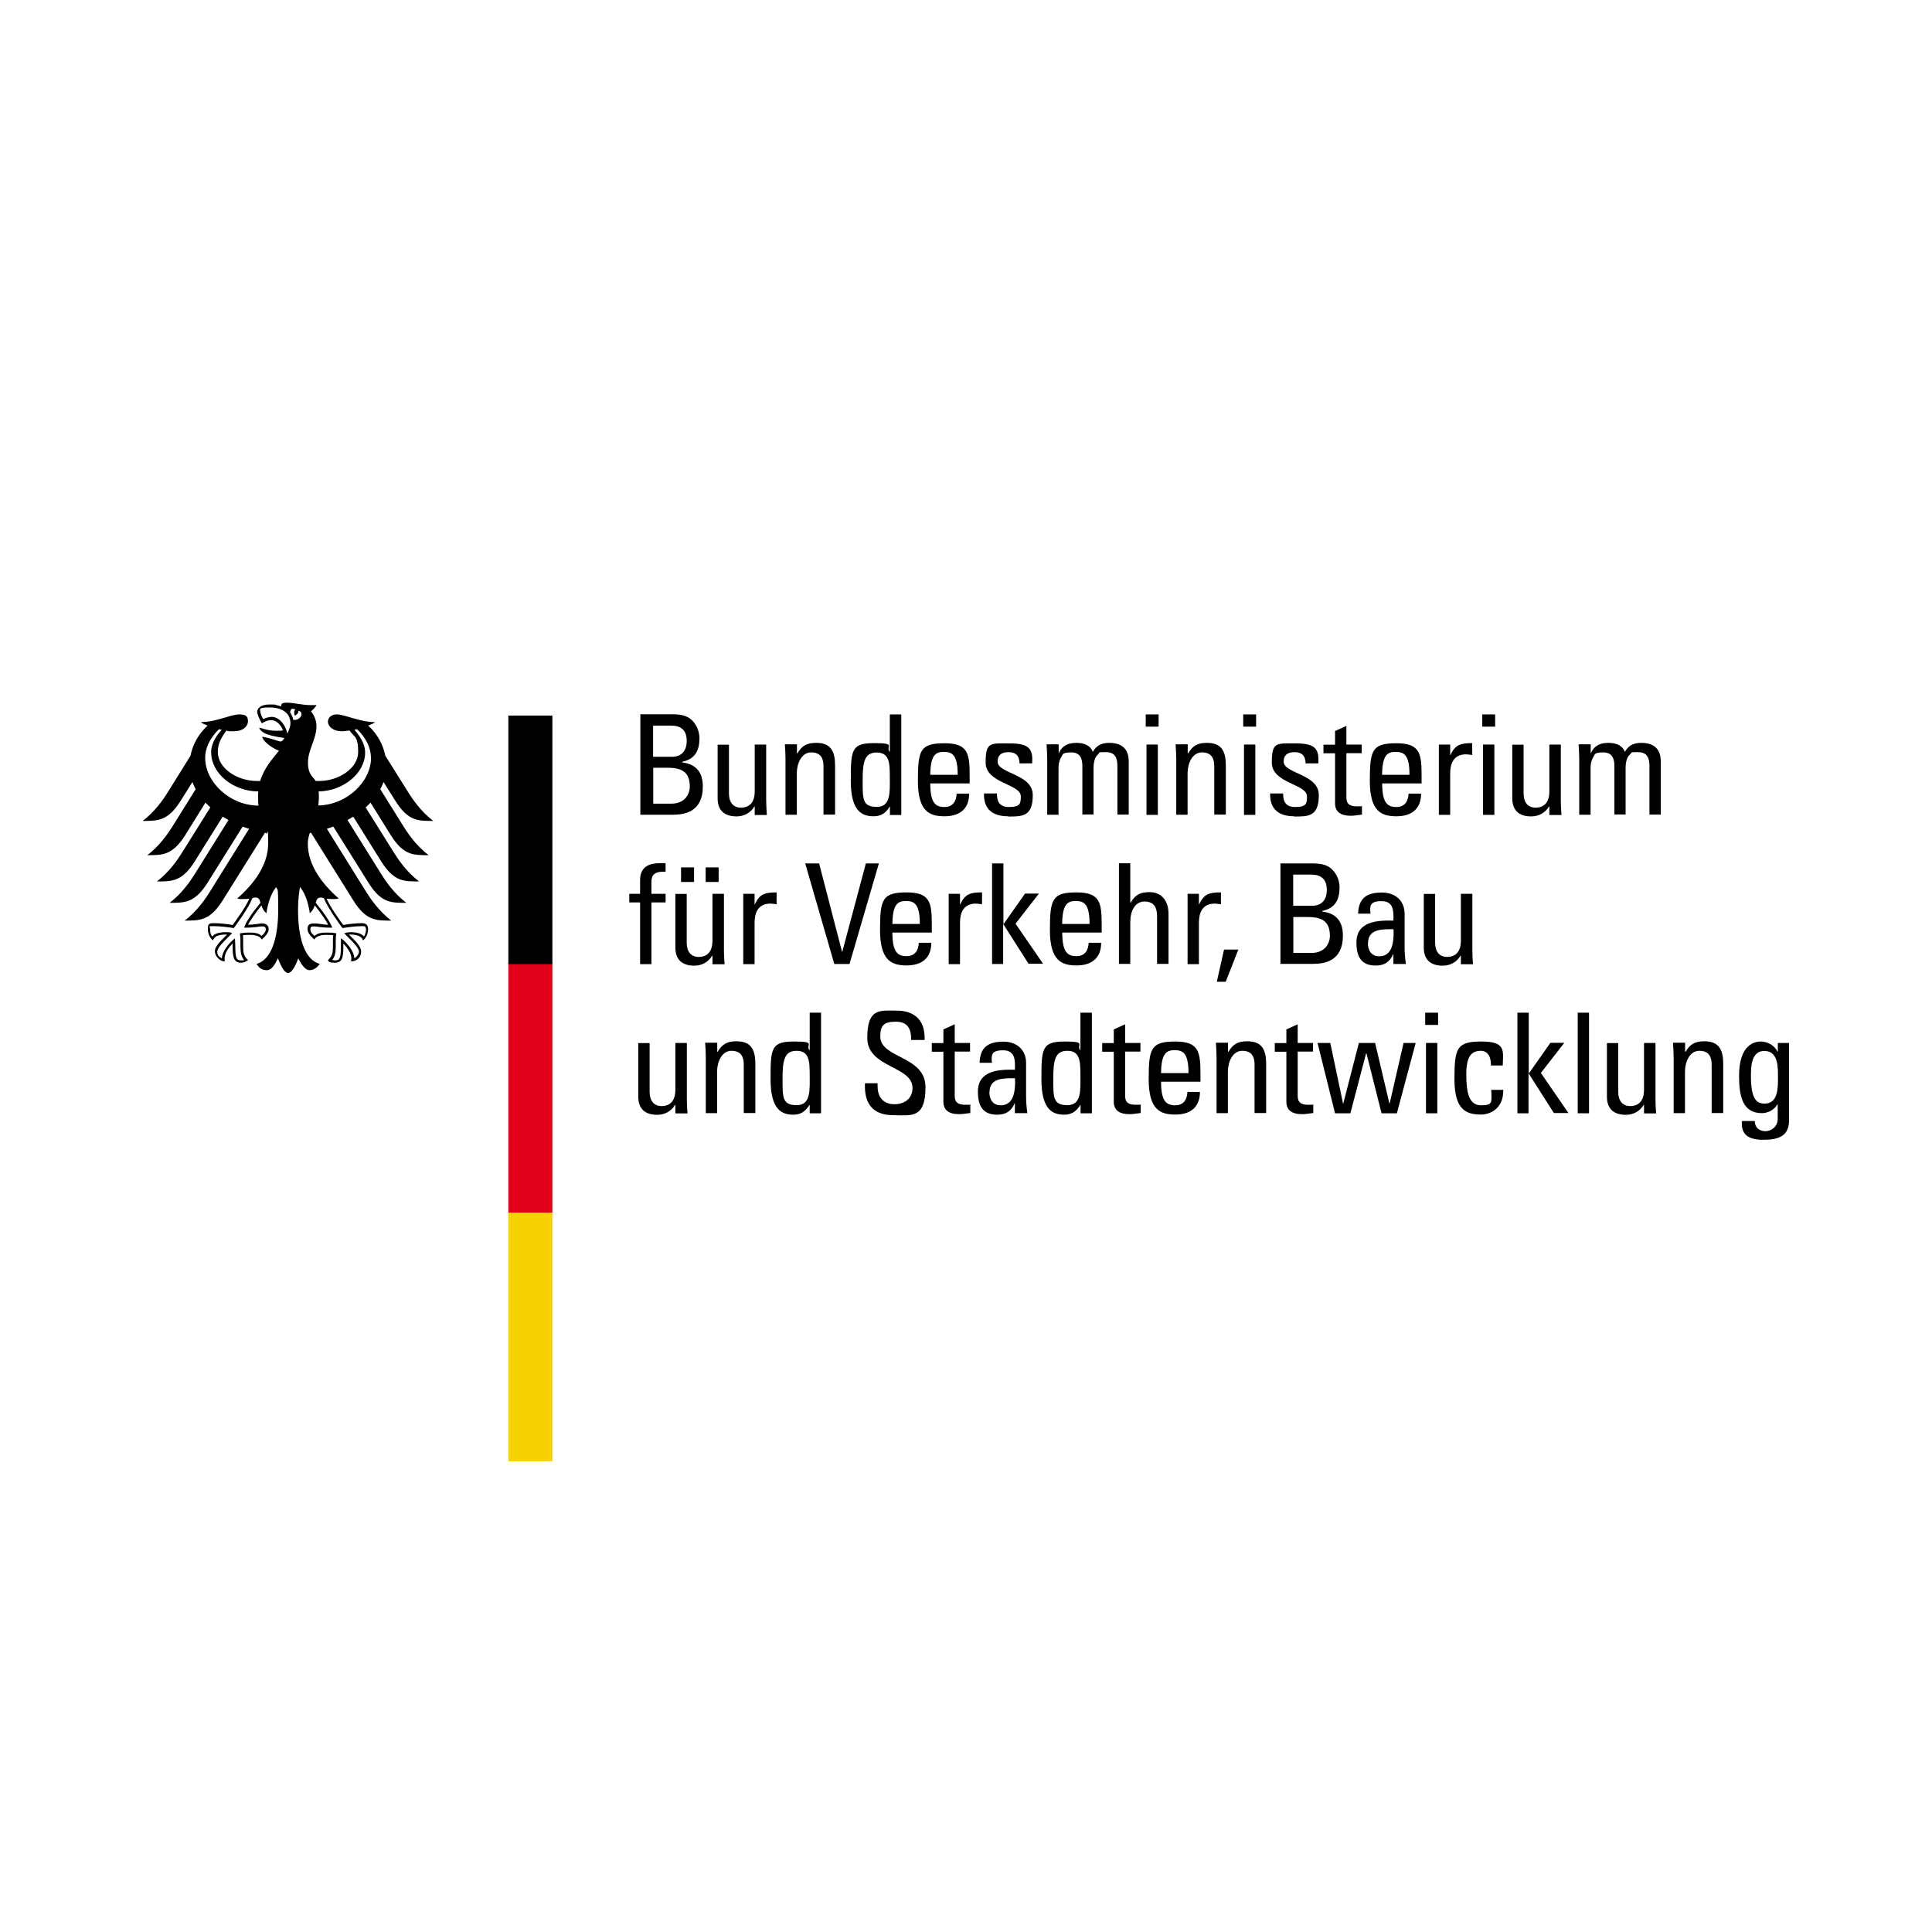 <?xml version="1.0" encoding="UTF-8"?>
<svg xmlns="http://www.w3.org/2000/svg" width="1500.1" height="1500.1" version="1.1" xmlns:svg="http://www.w3.org/2000/svg" viewBox="0 0 1500.1 1500.1">
  <defs>
    <style>
      .cls-1 {
        fill: #e3001b;
      }

      .cls-2 {
        fill: #f7d100;
      }

      .cls-3 {
        fill-rule: evenodd;
      }
    </style>
  </defs>
  <!-- Generator: Adobe Illustrator 28.7.1, SVG Export Plug-In . SVG Version: 1.2.0 Build 142)  -->
  <g>
    <g id="Ebene_1">
      <g id="svg2657">
        <path id="path9778" class="cls-2" d="M394.7,941.6h34.2v193h-34.2v-193h0Z"/>
        <path id="path9782" class="cls-1" d="M394.7,747.9h34.2v193.7h-34.2v-193.7h0Z"/>
        <path id="path9786" d="M394.7,555.6h34.2v193h-34.2v-193h0Z"/>
        <path id="path9790" class="cls-3" d="M199.4,748.7h0ZM199.4,748.7h0ZM199.4,748.8h0ZM199.4,748.6h0ZM288,588.3c0-11-8-19.7-10.8-22.1l-2,.4c3,3.7,8.3,9.8,8.3,17.8,0,15.9-16.9,29.8-36.1,30.1.2,1.7.2,3.1.2,4.3,0,2.3-.2,4.5-.4,6.6,21.9-.4,40.9-18.2,40.9-37.2h0ZM257.9,720.3c-9.4,0-11.4-1-13.8-1s-3.1.2-3.1,2.4,1.7,3.8,3.3,5c2.2-2.2,5.2-2.6,10.1-2.6s5.3.4,6.7.6c-.2,1.3-.4,3.1-.4,5.5v4.4c0,5.5-.8,8.4-2.7,10.6.4.3,1.5.5,2.2.5,3.6,0,4.5-1.8,4.5-11.1s.3-5.4.3-6c5,3.8,10.1,10.6,10.1,15.5,1.7-.8,3.6-3.3,3.6-5.2,0-3.3-5.6-8.3-11.5-14.3.8-.2,3.1-.8,4.8-.8,4.6,0,8.4.8,10.6,3.3.9-1,1.6-3.8,1.6-5.3,0-2.8-1.6-2.7-2.8-2.7-5,0-11.1.8-15.5,1.5-1.6-2.1-11.7-15.9-14.4-23.2-.8-.3-1.3-.5-2.6-.5-2.4,0-3.1,1.7-3.8,4,5.6,6.8,11,14.2,12.9,19.4h.2ZM202.2,700.9c-.6-2.4-1.2-4-3.7-4s-1.8.3-2.6.5c-2.6,7.3-12.8,21.1-14.4,23.2-4.4-.7-10.5-1.5-15.5-1.5s-2.8,0-2.8,2.7.7,4.5,1.6,5.3c2.2-2.5,5.9-3.3,10.6-3.3s4,.6,4.8.8c-5.9,6-11.5,11-11.5,14.3s1.9,4.3,3.6,5.2c0-4.9,5.1-11.7,10.1-15.5,0,.7.3,3.2.3,6,0,9.3.9,11.1,4.5,11.1s1.7-.3,2.2-.5c-1.9-2.2-2.7-5.2-2.7-10.6s0-3.1,0-4.4c0-2.4-.3-4.2-.4-5.5,1.3-.2,4.5-.6,6.7-.6,4.8,0,7.9.4,10.1,2.6,1.6-1.2,3.3-3.5,3.3-5,0-2.3-1.5-2.4-3.1-2.4-2.4,0-4.5,1-13.8,1,1.8-5.2,7.2-12.7,12.8-19.4h.2ZM163.9,584.4c0-8.1,5.2-14.3,8.2-17.8l-2-.4c-2.8,2.4-10.8,11.2-10.8,22.1,0,19.2,19.4,37.2,41.4,37.2-.3-2.1-.3-4.3-.3-6.7s0-3,.2-4.3c-19.5,0-36.6-14-36.6-30.1h0ZM223.1,569.6c1-2.3,2.4-5.1,2.4-8,0-8.3-6.9-12.3-16.2-12.3s-7.2,1.6-7.2,3.1,1.6,5,2.2,5.9c1.7-.8,4.8-1.7,6.6-1.7,6.4,0,11.1,7.1,12.2,13h0ZM227.7,558.9c5.4,1,9.1-5.9,3.9-7.1.7,2.3-2.7,3.9-2.7,3.9,0,0-1.3-3.1.4-4.8-3.1-1.6-3.9.3-4,2.3,1.2,1.7,2,3.6,2.4,5.8h0ZM245.3,606.4c.9,0,1.7,0,2.5,0,15.2,0,30.3-9.9,30.3-22.5s-3.1-11.5-6.8-16.7c-2.2.3-4.2.6-5.8.6-6.9,0-10.7-3.7-10.9-7.3,0-3.2,2.6-5.8,6.8-5.8,6.4,0,18.1,6,29.9,6-1.1.9-3.1,1.8-5.4,2.7,6.9,6.2,11.5,14.5,13.3,23.4l18.1,28.9c3.1,4.8,9.4,14.3,19.1,21.7-11.7,0-19.4.3-29.3-15.4l-9.3-14.8c-.7,1.9-1.6,3.8-2.5,5.6l18.4,29.5c3.1,4.9,9.4,14.3,19.1,21.7-11.7,0-19.4.3-29.3-15.4l-15.8-25.4c-1.1,1.2-2.4,2.4-3.8,3.7l22.4,35.8c3.1,4.9,9.4,14.3,19.1,21.7-11.7,0-19.4.3-29.3-15.4l-21.8-34.9c-1.5.9-2.9,1.7-4.5,2.6l26.6,42.6c3.1,4.9,9.4,14.3,19.1,21.7-11.7,0-19.4.3-29.3-15.4l-27.4-43.8c-1.7.6-3.2,1.2-5,1.7l30.9,49.6c3,4.8,9.5,14.3,19.1,21.7-11.6,0-19.4.3-29.3-15.4l-33-52.8-1,.2c-.9,2.9-1.5,5.5-1.5,8.2,0,16.6,10.9,31.2,24,42.6-.9.3-2.3.5-3.7.5-2.7,0-4.5-.2-5.7-.3,3.1,6.9,9.5,15.7,12.9,20.4,4.3-.8,10.5-1.4,14.6-1.4s4.7,2.5,4.7,4.7c0,3.8-1.8,7-3.9,8.7-.8-2-2.4-4.6-10.2-4.6h-.8c2.3,2.6,9.5,8.4,9.5,13.1s-3.4,7.8-7.9,7.8c.3-1,.3-1.9.3-2.6,0-3.8-3.3-8.2-6.2-11.4v1.9c0,9-.8,13.1-6.6,13.1s-4.7-1.6-5.4-2c3.7-3.4,3.9-6.1,3.9-11.1v-4.4c0-1.1,0-2.6.2-3.8-2-.3-2.9-.3-4.5-.3,0,0-8.1-.6-10.1,3.6-2.2-2-5.3-4.9-5.3-8s1-4.5,5.2-4.5,6.6,1,10.8,1c-1.1-2.4-6.1-9.8-10.4-15-.7,2-1.7,4.3-3.9,6.1-.3-3.4-2.3-14.2-7.6-20.4-.6,4.2-1.5,8.6-1.5,17.7,0,22.3,5.3,38.8,16.8,42-1.5,2.6-4.6,4.9-7.9,4.9s-6.5-4.7-8.7-9.2c-1.2,3.3-4.5,11.4-7.9,11.4s-6.6-8-7.9-11.4c-2.3,4.5-4.6,9.2-8.7,9.2s-6.4-2.3-7.9-4.9c11.4-3.1,16.8-19.7,16.8-42s-.8-13.6-1.5-17.7c-5.3,6.3-7.3,17-7.6,20.4-2.3-1.8-3.3-4-3.9-6.1-4.3,5.2-9.3,12.6-10.4,15,4.2,0,9.2-1,10.8-1,4.2,0,5.2,2.4,5.2,4.5,0,3.1-3.2,6-5.4,8-1.9-4.2-10.1-3.6-10.1-3.6-1.6,0-2.4,0-4.5.3.2,1.1.2,2.6.2,3.8v4.4c0,5.1.2,7.7,3.8,11.1-.7.4-2.6,2-5.4,2-5.7,0-6.6-4.1-6.6-13.1s0-1,0-1.9c-2.9,3.1-6.2,7.5-6.2,11.4s0,1.6.3,2.6c-4.5,0-7.9-4.6-7.9-7.8,0-4.7,7.2-10.5,9.5-13.1h-.8c-7.9,0-9.4,2.6-10.2,4.6-2.1-1.7-3.9-4.8-3.9-8.7s.4-4.7,4.7-4.7,10.3.6,14.6,1.4c3.2-4.6,9.8-13.5,12.9-20.4-1.2.2-3,.3-5.7.3s-2.8-.2-3.7-.5c13-11.3,24-26,24-42.6s-.6-5.3-1.5-8.2l-1-.2-33,52.8c-9.9,15.6-17.7,15.4-29.3,15.4,9.6-7.3,16.1-16.9,19.1-21.7l30.9-49.6c-1.7-.5-3.3-1.1-5-1.7l-27.4,43.8c-9.9,15.6-17.7,15.4-29.3,15.4,9.7-7.4,16-16.8,19.1-21.7l26.6-42.6c-1.5-.9-3-1.7-4.5-2.6l-21.8,34.9c-9.9,15.6-17.6,15.4-29.3,15.4,9.7-7.4,16-16.8,19.1-21.7l22.4-35.8c-1.3-1.2-2.5-2.4-3.8-3.7l-15.8,25.4c-9.9,15.6-17.7,15.4-29.3,15.4,9.7-7.4,16-16.9,19.1-21.7l18.4-29.5c-1-1.8-1.8-3.7-2.5-5.6l-9.3,14.8c-9.9,15.6-17.7,15.4-29.3,15.4,9.7-7.4,16.1-16.9,19.1-21.7l18-28.9c1.7-8.9,6.4-17.2,13.3-23.4-2.3-.9-4.3-1.8-5.4-2.7,11.8,0,23.4-6,29.9-6s6.8,2.4,6.8,5.8c-.3,3.7-4,7.3-10.9,7.3s-3.6-.2-5.8-.6c-3.8,5.2-6.7,10-6.7,16.7,0,12.7,15.1,22.5,30.4,22.5s1.7,0,2.5,0c3.1-10.2,9.4-17,14.6-23.5-6.2-2.3-13-8.1-13-10.8.8-.4,12.6,3.2,13.8,3.6h.8c1.4-.4,2.6-2.5,2.6-2.7-1.2-.2-8.7-1.1-13.7-3-3.8-1.4-5.8-3.9-5.8-4.9,1.2-.2,5.9,2.3,12.8,2.3s3.1,0,5.6-.4c-1.7-4.2-5.1-7.8-8.8-7.8s-4.8,1-7.6,2.4c-1.9-3-3.6-6.9-3.6-9.1s2.5-5.5,9.5-5.5,3.8.2,5.5.5c1.4.3,2.5.6,3.8,1,0-.2-.2-.5-.2-.9,0-1,.9-2,4.2-2,5.8,0,11.8,1.9,19.1,1.9s3.1,0,4.3-.5c-.4,1.5-2.5,3.6-4.4,5.3,1.1,1.6,4.2,5.4,4.2,11.6,0,10-6.6,18.2-6.6,28.2s4.6,11.3,5.9,14.3h0v-.2Z"/>
        <path id="path9794" d="M497.2,632.7v-78.1h25.4c10.8,0,14.5,3.7,17.4,8,2.7,4.2,3.1,8.8,3.1,10.4,0,9.7-3.3,16.3-13.4,18.5v.5c11.1,1.3,16,8,16,18.7,0,20-14.6,21.9-23.4,21.9h-25.2ZM507.2,587.6h14.5c7.8,0,11.5-4.9,11.5-12.4s-3.7-11.8-12-11.8h-14.1v24.2ZM507.2,624h14.1c10.6,0,14.3-7.6,14.3-13.3,0-12.4-7.7-14.6-17.8-14.6h-10.6v27.9h0Z"/>
        <path id="path9798" d="M586.1,578.1h8.8v43.3c0,3.8.3,7.6.5,11.4h-9.4v-6.6h-.3c-2.9,5-8.1,7.7-13.8,7.7-9.5,0-14.7-4.7-14.7-14.1v-41.6h8.8v37.9c0,6.6,3.1,11,9.3,11s10.7-3.6,10.7-12.7v-36.2h.2Z"/>
        <path id="path9802" d="M639.4,632.7v-37.9c0-5.9-2.1-10.6-9.6-10.6s-11.1,8.7-11.1,16.1v32.3h-8.8v-43.3c0-3.8-.2-7.6-.5-11.4h9.4v7h.4c3.5-6.1,7.5-8.1,14.6-8.1,11.7,0,14.6,7,14.6,17.8v37.9h-9Z"/>
        <path id="path9806" d="M691,554.7h8.8v78.1h-8.8v-6.5h-.2c-3.1,5.1-6.8,7.5-12.5,7.5-8.7,0-17.7-3.5-17.7-27.5s.4-29.3,18-29.3,9,2.3,12,6.6h.3v-28.9h0ZM680.6,584.3c-9.5,0-10.8,7.6-10.8,22.1s0,20.1,11.1,20.1,10-12.3,10-23.3-.4-18.9-10.2-18.9h0Z"/>
        <path id="path9810" d="M722.3,608.3c0,15.2,4.1,18.3,11,18.3s9.2-4.9,9.5-10.4h9.7c0,12.1-7.6,17.6-19.1,17.6s-20.7-3.5-20.7-27.5,1.8-29.2,20.7-29.2,19.5,8.6,19.5,26.6v4.6h-30.7ZM743.6,601.6c0-15.9-4.5-17.8-10.9-17.8s-10.2,2.7-10.4,17.8h21.3Z"/>
        <path id="path9814" d="M782.8,633.8c-11.8,0-19.1-5.2-18.8-17.7h10.1c0,3.1,0,10.5,9.1,10.5s9.4-2.7,9.4-8.3c0-9.7-27.3-10-27.3-26.2s3.5-14.9,18.8-14.9,18.1,4.6,17.3,15.5h-9.8c0-5.8-2.9-8.7-8.6-8.7s-8.4,2.6-8.4,7.3c0,9.6,27.3,9.4,27.3,26.1s-8.2,16.6-19.1,16.6h0Z"/>
        <path id="path9818" d="M840.4,632.7v-37.9c0-5.5-1.5-10.6-8.7-10.6s-6.4,1.7-7.7,3.7c-1.7,2.7-2.1,5.9-2.1,8v36.7h-8.8v-43.3c0-3.8-.3-7.6-.5-11.4h9.4v6.8h.2c2.6-5.9,7.3-7.9,13.6-7.9s10.8,2.1,12.8,7c3.1-5.9,8-7,12.9-7s14.9,1.3,14.9,14.2v41.5h-8.8v-37.9c0-5.5-1.5-10.6-8.7-10.6s-4.3,0-6.7,2.1c-2.6,2.2-3.1,7.6-3.1,9.6v36.7h-8.8,0Z"/>
        <path id="path9822" d="M889.6,554.7h10v9.5h-10v-9.5ZM899,632.7h-8.8v-54.6h8.8v54.6Z"/>
        <path id="path9826" d="M942.8,632.7v-37.9c0-5.9-2.1-10.6-9.6-10.6s-11.1,8.7-11.1,16.1v32.3h-8.8v-43.3c0-3.8-.3-7.6-.5-11.4h9.4v7h.4c3.5-6.1,7.6-8.1,14.6-8.1,11.7,0,14.6,7,14.6,17.8v37.9h-9Z"/>
        <path id="path9830" d="M965.3,554.7h10v9.5h-10v-9.5ZM974.7,632.7h-8.8v-54.6h8.8v54.6Z"/>
        <path id="path9834" d="M1005,633.8c-11.8,0-19.1-5.2-18.8-17.7h10.1c0,3.1,0,10.5,9.1,10.5s9.4-2.7,9.4-8.3c0-9.7-27.3-10-27.3-26.2s3.5-14.9,18.8-14.9,18,4.6,17.3,15.5h-9.9c0-5.8-2.9-8.7-8.6-8.7s-8.4,2.6-8.4,7.3c0,9.6,27.3,9.4,27.3,26.1s-8.2,16.6-19.1,16.6Z"/>
        <path id="path9838" d="M1036.6,578.1v-10.5l8.8-4v14.5h11.9v6.7h-11.9v33.4c0,3.5,0,7.9,8.1,7.9s2.1-.3,4-.4v6.8c-2.9.3-5.9.9-8.7.9-8.4,0-12.2-3.5-12.2-9.7v-38.8h-9v-6.7h9Z"/>
        <path id="path9842" d="M1073.2,608.3c0,15.2,4.1,18.3,11,18.3s9.2-4.9,9.5-10.4h9.7c0,12.1-7.6,17.6-19.1,17.6s-20.7-3.5-20.7-27.5,1.8-29.2,20.7-29.2,19.5,8.6,19.5,26.6v4.6h-30.7ZM1094.4,601.6c0-15.9-4.5-17.8-10.9-17.8s-10.2,2.7-10.4,17.8h21.3Z"/>
        <path id="path9846" d="M1126,586.3h.2c3.7-8.3,8.2-9.3,16.9-9.3v9.2c-.8,0-1.7-.3-2.4-.3-.8,0-1.5-.2-2.4-.2-9.8,0-12.3,7.4-12.3,14.8v32.2h-8.8v-54.6h8.8v8.2h0Z"/>
        <path id="path9850" d="M1150.9,554.7h10v9.5h-10v-9.5ZM1160.3,632.7h-8.8v-54.6h8.8v54.6Z"/>
        <path id="path9854" d="M1203.1,578.1h8.8v43.3c0,3.8.2,7.6.5,11.4h-9.4v-6.6h-.3c-2.9,5-8.1,7.7-13.8,7.7-9.5,0-14.7-4.7-14.7-14.1v-41.6h8.8v37.9c0,6.6,3.1,11,9.3,11s10.7-3.6,10.7-12.7v-36.2h.2Z"/>
        <path id="path9858" d="M1253.5,632.7v-37.9c0-5.5-1.5-10.6-8.7-10.6s-6.4,1.7-7.7,3.7c-1.7,2.7-2.1,5.9-2.1,8v36.7h-8.8v-43.3c0-3.8-.3-7.6-.5-11.4h9.4v6.8h.2c2.6-5.9,7.3-7.9,13.6-7.9s10.8,2.1,12.8,7c3.1-5.9,8-7,12.9-7s14.9,1.3,14.9,14.2v41.5h-8.8v-37.9c0-5.5-1.5-10.6-8.7-10.6s-4.3,0-6.7,2.1c-2.6,2.2-3.1,7.6-3.1,9.6v36.7h-8.8Z"/>
        <path id="path9862" d="M497,694v-10.6c0-11,7.8-13.2,15.6-13.2s2.9,0,4.2.3v6.4c-9.4-.6-11,3.3-11,7.8v9.3h11v6.7h-11v47.9h-8.8v-47.9h-8.4v-6.7h8.4Z"/>
        <path id="path9866" d="M553.3,694h8.8v43.3c0,3.8.2,7.6.5,11.4h-9.4v-6.6h-.3c-2.9,5-8.1,7.7-13.8,7.7-9.5,0-14.7-4.7-14.7-14.1v-41.6h8.8v37.9c0,6.6,3.1,11,9.3,11s10.7-3.6,10.7-12.7v-36.2h.2ZM538.9,684.8h-10.1v-11.3h10.1v11.3ZM558,684.8h-10.1v-11.3h10.1v11.3Z"/>
        <path id="path9870" d="M585.9,702.2h.2c3.7-8.3,8.2-9.3,16.9-9.3v9.2c-.8,0-1.6-.3-2.4-.3-.8,0-1.5-.2-2.4-.2-9.8,0-12.3,7.4-12.3,14.8v32.2h-8.8v-54.6h8.8v8.2Z"/>
        <path id="path9874" d="M659.7,748.5h-11.9l-22.6-78.1h10.8l17.8,68.6h.2l18.3-68.6h10.1l-22.8,78.1h0Z"/>
        <path id="path9878" d="M692.9,724.1c0,15.2,4.1,18.3,11,18.3s9.2-4.9,9.5-10.4h9.7c0,12.1-7.6,17.6-19.1,17.6s-20.7-3.5-20.7-27.5,1.8-29.2,20.7-29.2,19.5,8.6,19.5,26.6v4.6h-30.7ZM714.2,717.4c0-15.9-4.5-17.8-10.9-17.8s-10.2,2.7-10.4,17.8h21.3Z"/>
        <path id="path9882" d="M745.4,702.2h.2c3.7-8.3,8.2-9.3,16.9-9.3v9.2c-.8,0-1.7-.3-2.4-.3-.8,0-1.5-.2-2.4-.2-9.8,0-12.3,7.4-12.3,14.8v32.2h-8.8v-54.6h8.8v8.2Z"/>
        <path id="path9886" d="M779.1,748.5h-8.8v-78.1h8.8v47h.2l16.6-23.6h10.8l-18.2,23.4,21.4,31.1h-11.3l-19.5-30.6h-.2v30.6h0Z"/>
        <path id="path9890" d="M824.8,724.1c0,15.2,4.1,18.3,11,18.3s9.2-4.9,9.5-10.4h9.7c0,12.1-7.6,17.6-19.1,17.6s-20.7-3.5-20.7-27.5,1.8-29.2,20.7-29.2,19.5,8.6,19.5,26.6v4.6h-30.7ZM846,717.4c0-15.9-4.5-17.8-10.9-17.8s-10.2,2.7-10.4,17.8h21.3Z"/>
        <path id="path9894" d="M898.4,748.5v-37c0-6.7-2.2-11.5-9.7-11.5s-11.1,7.2-11.1,16.3v32.1h-8.8v-78.1h8.8v30.5h.4c3.6-6.4,7.7-8.1,14.8-8.1s14.5,4.6,14.5,17v38.7h-8.9Z"/>
        <path id="path9898" d="M930.9,702.2h.2c3.7-8.3,8.2-9.3,16.9-9.3v9.2c-.8,0-1.7-.3-2.4-.3-.8,0-1.5-.2-2.4-.2-9.8,0-12.3,7.4-12.3,14.8v32.2h-8.8v-54.6h8.8v8.2Z"/>
        <path id="path9902" d="M950.4,737.3h11.1l-9.8,25h-6.9l5.6-25Z"/>
        <path id="path9906" d="M994.2,748.5v-78.1h25.4c10.8,0,14.5,3.7,17.4,8,2.7,4.2,3.1,8.8,3.1,10.4,0,9.7-3.3,16.3-13.4,18.5v.5c11.1,1.3,16,8,16,18.7,0,20-14.6,21.9-23.4,21.9h-25.2ZM1004.2,703.3h14.5c7.8,0,11.5-4.9,11.5-12.4s-3.7-11.8-12-11.8h-14.1v24.2ZM1004.2,739.9h14.1c10.6,0,14.3-7.6,14.3-13.3,0-12.4-7.7-14.6-17.8-14.6h-10.6v27.9Z"/>
        <path id="path9910" d="M1082,740.7h-.2c-2.7,6.3-6.9,9-13.7,9-11.5,0-14.9-7.4-14.9-17.9,0-16.5,16.2-17.3,28.7-17,.2-7.3.3-15.1-9.2-15.1s-9.1,4-8.6,9.7h-9.6c.4-12.2,6.9-16.4,18.4-16.4s17.7,7.3,17.7,16.4v26.2c0,4.3.4,8.7,1,12.9h-9.7v-7.9h0ZM1062.1,732.4c0,5.3,2.6,10.1,8.6,10.1s12.1-3.3,11.3-21c-8.4,0-19.8-.6-19.8,10.9h0Z"/>
        <path id="path9914" d="M1134.4,694h8.8v43.3c0,3.8.2,7.6.5,11.4h-9.4v-6.6h-.3c-2.9,5-8.1,7.7-13.8,7.7-9.5,0-14.7-4.7-14.7-14.1v-41.6h8.8v37.9c0,6.6,3.1,11,9.3,11s10.7-3.6,10.7-12.7v-36.2h.2Z"/>
        <path id="path9918" d="M524.5,809.8h8.8v43.3c0,3.8.2,7.6.5,11.4h-9.4v-6.6h-.3c-2.9,5-8.1,7.7-13.8,7.7-9.5,0-14.7-4.7-14.7-14.1v-41.6h8.8v37.9c0,6.6,3.1,11,9.3,11s10.7-3.6,10.7-12.7v-36.2h.2Z"/>
        <path id="path9922" d="M577.5,864.4v-37.9c0-5.9-2.1-10.6-9.6-10.6s-11.1,8.7-11.1,16.1v32.3h-8.8v-43.3c0-3.8-.2-7.6-.5-11.4h9.4v7h.4c3.5-6.1,7.6-8.1,14.6-8.1,11.7,0,14.6,7,14.6,17.8v37.9h-9Z"/>
        <path id="path9926" d="M628.7,786.3h8.8v78.1h-8.8v-6.5h-.2c-3.1,5.1-6.8,7.6-12.5,7.6-8.7,0-17.7-3.5-17.7-27.5s.4-29.3,18.1-29.3,9,2.3,12,6.6h.3v-28.9h0ZM618.4,815.9c-9.5,0-10.8,7.6-10.8,22.1s0,20.1,11.1,20.1,10-12.3,10-23.3-.4-18.9-10.2-18.9Z"/>
        <path id="path9930" d="M681.4,841.1v2.3c0,10.6,6.7,14,13.1,14s14-3.3,14-12.7c0-17.3-35.1-15.4-35.1-38.8s9.8-21.2,22.9-21.2,22.3,6.9,21.6,22.8h-10.4c0-8.6-2.6-14.2-12-14.2s-12,3.1-12,11.5c0,17.2,35.1,14.7,35.1,39.4s-11.4,21.7-24.2,21.7c-23,.3-23-17.4-22.8-24.8h9.9,0Z"/>
        <path id="path9934" d="M732.5,809.8v-10.5l8.8-4v14.5h11.9v6.7h-11.9v33.4c0,3.5,0,7.9,8.1,7.9s2.1-.2,4-.4v6.8c-2.9.3-5.9.9-8.7.9-8.4,0-12.2-3.5-12.2-9.7v-38.8h-9v-6.7h9Z"/>
        <path id="path9938" d="M788.2,856.5h-.3c-2.7,6.3-6.9,9-13.7,9-11.5,0-14.9-7.4-14.9-17.9,0-16.5,16.2-17.3,28.7-17,.3-7.3.3-15.1-9.2-15.1s-9.1,4-8.6,9.7h-9.6c.4-12.2,6.9-16.4,18.4-16.4s17.7,7.3,17.7,16.4v26.2c0,4.3.4,8.7,1,12.9h-9.7v-7.9h0ZM768.2,848.1c0,5.3,2.6,10.1,8.6,10.1s12.1-3.3,11.3-21c-8.4,0-19.8-.6-19.8,10.9h0Z"/>
        <path id="path9942" d="M839,786.3h8.8v78.1h-8.8v-6.5h-.2c-3.1,5.1-6.8,7.6-12.5,7.6-8.7,0-17.7-3.5-17.7-27.5s.4-29.3,18-29.3,9,2.3,12,6.6h.3v-28.9h0ZM828.6,815.9c-9.5,0-10.8,7.6-10.8,22.1s0,20.1,11.1,20.1,10-12.3,10-23.3-.4-18.9-10.2-18.9Z"/>
        <path id="path9946" d="M864.8,809.8v-10.5l8.8-4v14.5h11.9v6.7h-11.9v33.4c0,3.5,0,7.9,8.1,7.9s2-.2,4-.4v6.8c-2.9.3-5.9.9-8.7.9-8.4,0-12.2-3.5-12.2-9.7v-38.8h-9v-6.7h9Z"/>
        <path id="path9950" d="M901.5,839.9c0,15.2,4.1,18.3,11,18.3s9.2-4.9,9.5-10.4h9.7c0,12.1-7.6,17.6-19.1,17.6s-20.7-3.5-20.7-27.5,1.8-29.2,20.7-29.2,19.5,8.6,19.5,26.6v4.6h-30.7ZM922.8,833.2c0-15.9-4.5-17.8-10.9-17.8s-10.2,2.7-10.4,17.8h21.3Z"/>
        <path id="path9954" d="M974.1,864.4v-37.9c0-5.9-2.1-10.6-9.6-10.6s-11.1,8.7-11.1,16.1v32.3h-8.8v-43.3c0-3.8-.3-7.6-.5-11.4h9.4v7h.4c3.5-6.1,7.6-8.1,14.6-8.1,11.7,0,14.6,7,14.6,17.8v37.9h-9Z"/>
        <path id="path9958" d="M998.8,809.8v-10.5l8.8-4v14.5h11.9v6.7h-11.9v33.4c0,3.5,0,7.9,8.1,7.9s2.1-.2,4-.4v6.8c-2.9.3-5.9.9-8.7.9-8.4,0-12.2-3.5-12.2-9.7v-38.8h-9v-6.7h9Z"/>
        <path id="path9962" d="M1023.1,809.8h9.8l9.9,47h.2l12.1-47h12.6l11.1,47h.2l10.8-47h9.4l-14.6,54.6h-11.9l-11.7-46.5h-.3l-12.2,46.5h-11.9l-13.6-54.6h.2Z"/>
        <path id="path9966" d="M1106.6,795.8h10v-9.5h-10v9.5ZM1116,809.8h-8.8v54.6h8.8v-54.6Z"/>
        <path id="path9970" d="M1157.6,827.3c.2-9-4.2-11.4-7.6-11.4-6.8,0-11.5,3.2-11.5,18.2s2.3,24.1,11.5,24.1,8.2-2.2,7.9-12h9.3c.3,15.4-11.1,19.2-17.2,19.2-11.5,0-20.7-3.5-20.7-27.5s1.8-29.2,20.7-29.2,17.3,6.4,16.8,18.6h-9.2,0Z"/>
        <path id="path9974" d="M1187,864.4h-8.8v-78.1h8.8v47h.2l16.6-23.6h10.8l-18.2,23.4,21.4,31.1h-11.3l-19.5-30.6h-.2v30.6h0Z"/>
        <path id="path9978" d="M1233.8,864.4h-8.8v-78.1h8.8v78.1Z"/>
        <path id="path9982" d="M1276.6,809.8h8.8v43.3c0,3.8.2,7.6.5,11.4h-9.4v-6.6h-.3c-2.9,5-8.1,7.7-13.8,7.7-9.5,0-14.7-4.7-14.7-14.1v-41.6h8.8v37.9c0,6.6,3.1,11,9.3,11s10.7-3.6,10.7-12.7v-36.2h.2Z"/>
        <path id="path9986" d="M1329,864.4v-37.9c0-5.9-2.1-10.6-9.6-10.6s-11.1,8.7-11.1,16.1v32.3h-8.8v-43.3c0-3.8-.3-7.6-.5-11.4h9.4v7h.4c3.5-6.1,7.6-8.1,14.6-8.1,11.6,0,14.6,7,14.6,17.8v37.9h-9Z"/>
        <path id="path9990" d="M1380.3,809.8h8.8v60.1c0,12.2-8.1,15.1-20.1,15.1s-17.3-4.5-16.5-14.6h10c0,5.1,3.5,7.9,8.3,7.9s9.5-3.8,9.5-9.4v-11.4h-.3c-2.3,4.3-7.3,6.8-12,6.8-14.8,0-17.7-12.8-17.7-28.9,0-25.1,12.7-26.7,17-26.7s10.2,2.4,12.8,7.8h.3v-6.7h0ZM1369.9,816c-10.1,0-10.4,12.2-10.4,19.3,0,17.5,4,21.6,10.6,21.6,10.7,0,10.4-12.7,10.4-20.2s.5-20.7-10.6-20.7Z"/>
      </g>
    </g>
  </g>
</svg>